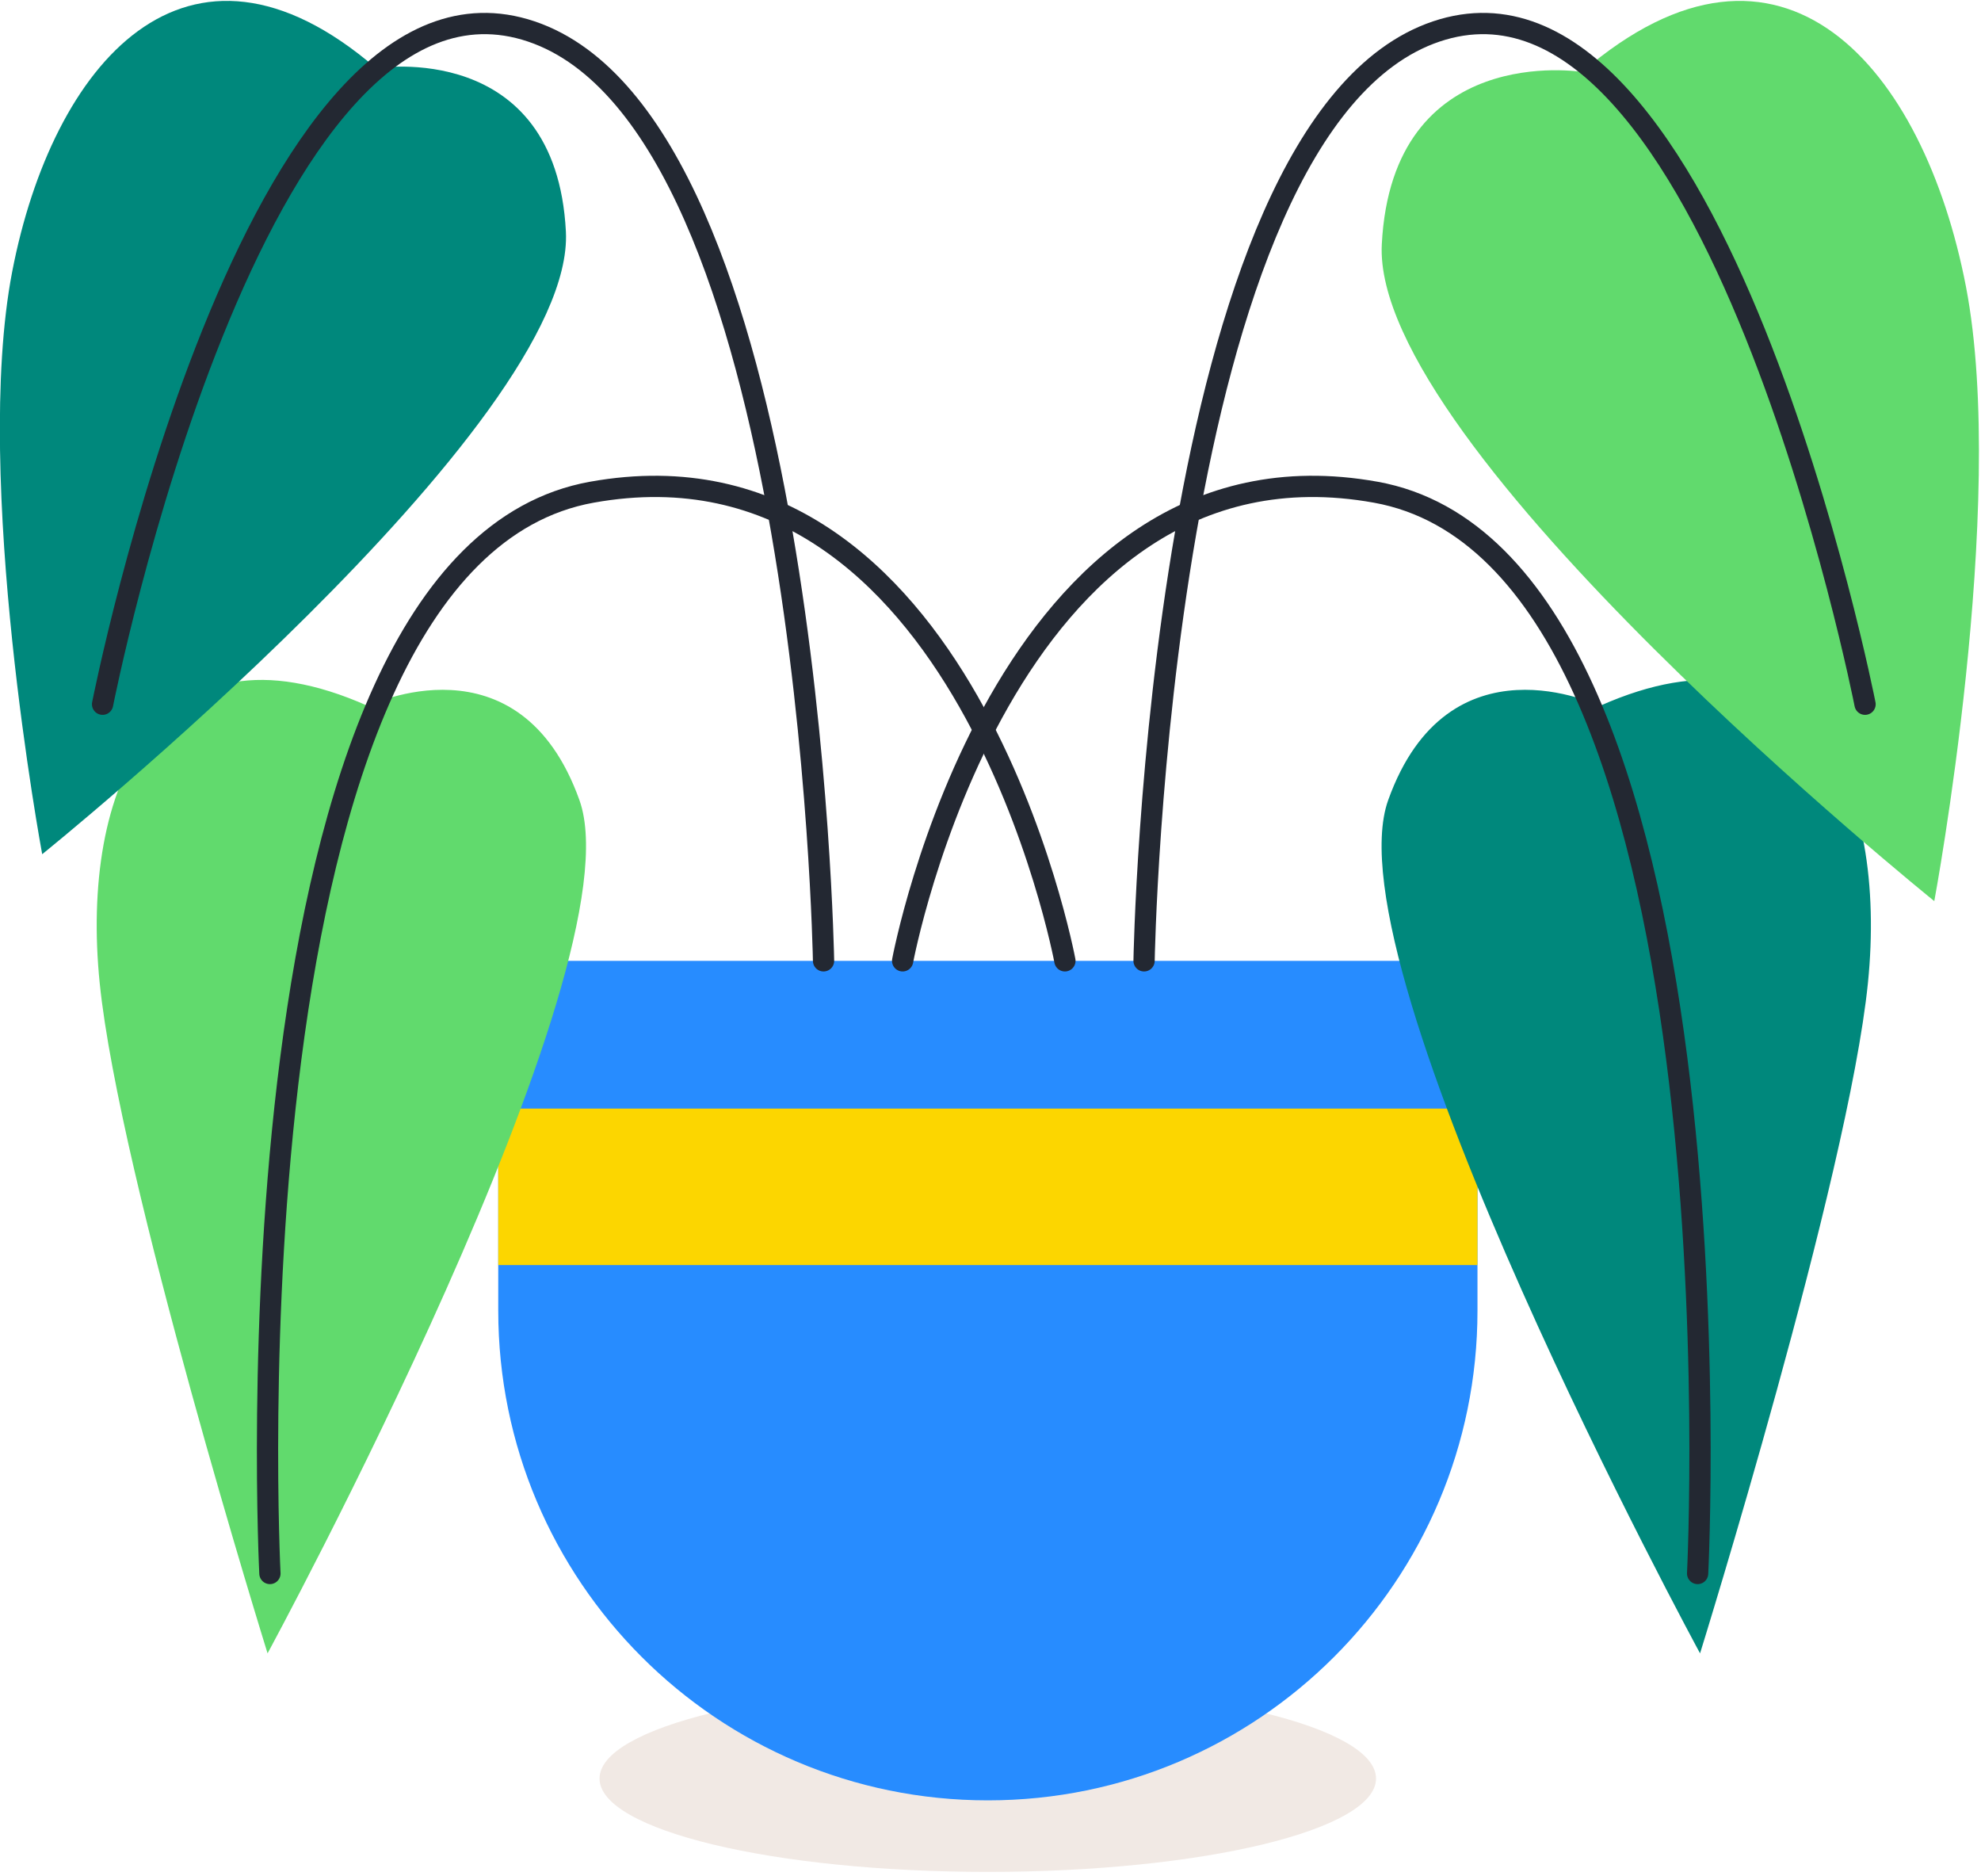 <svg width="150" height="142" viewBox="0 0 150 142" fill="none" xmlns="http://www.w3.org/2000/svg">
<g style="mix-blend-mode:multiply">
<path d="M104.193 134.642C104.193 138.543 91.034 141.71 74.795 141.71C58.555 141.71 45.396 138.549 45.396 134.642C45.396 130.735 58.555 127.575 74.795 127.575C91.034 127.575 104.193 130.735 104.193 134.642Z" fill="#F1E9E4"/>
</g>
<path d="M37.727 72.738V99.218C37.727 119.692 54.328 136.294 74.8 136.294C95.273 136.294 111.874 119.692 111.874 99.218V72.738H37.727Z" fill="#278CFF"/>
<path d="M111.874 83.924H37.727V95.77H111.874V83.924Z" fill="#FCD600"/>
<path d="M121.126 53.445C121.126 53.445 109.665 47.852 105.111 60.576C100.556 73.3 128.727 125.165 128.727 125.165C128.727 125.165 139.947 89.122 141.438 74.419C142.93 59.715 137.136 46.315 121.126 53.445Z" fill="#00887C"/>
<path d="M68.347 72.738C68.347 72.738 75.902 32.179 104.17 37.262C132.438 42.345 128.543 119.119 128.543 119.119" stroke="#232832" stroke-width="1.61" stroke-linecap="round" stroke-linejoin="round"/>
<path d="M27.861 53.445C27.861 53.445 39.322 47.852 43.876 60.576C48.425 73.3 20.26 125.165 20.26 125.165C20.26 125.165 9.04 89.122 7.549 74.419C6.057 59.715 11.851 46.315 27.861 53.445Z" fill="#61DA6D"/>
<path d="M80.634 72.738C80.634 72.738 73.079 32.179 44.811 37.262C16.543 42.345 20.438 119.119 20.438 119.119" stroke="#232832" stroke-width="1.61" stroke-linecap="round" stroke-linejoin="round"/>
<path d="M119.784 5.446C119.784 5.446 105.426 3.094 104.629 18.492C103.831 33.889 146.463 68.217 146.463 68.217C146.463 68.217 152.05 38.254 148.861 21.698C145.666 5.142 134.945 -7.593 119.79 5.446H119.784Z" fill="#61DA6D"/>
<path d="M86.628 72.738C86.628 72.738 87.701 9.479 108.753 2.383C129.805 -4.713 141.22 53.313 141.22 53.313" stroke="#232832" stroke-width="1.61" stroke-linecap="round" stroke-linejoin="round"/>
<path d="M28.48 5.165C28.48 5.165 42.092 2.934 42.849 17.528C43.607 32.122 3.195 64.666 3.195 64.666C3.195 64.666 -2.1 36.264 0.923 20.568C3.952 4.878 14.117 -7.197 28.48 5.165Z" fill="#00887C"/>
<path d="M62.358 72.738C62.358 72.738 61.286 9.479 40.234 2.383C19.182 -4.713 7.767 53.313 7.767 53.313" stroke="#232832" stroke-width="1.61" stroke-linecap="round" stroke-linejoin="round"/>
</svg>
